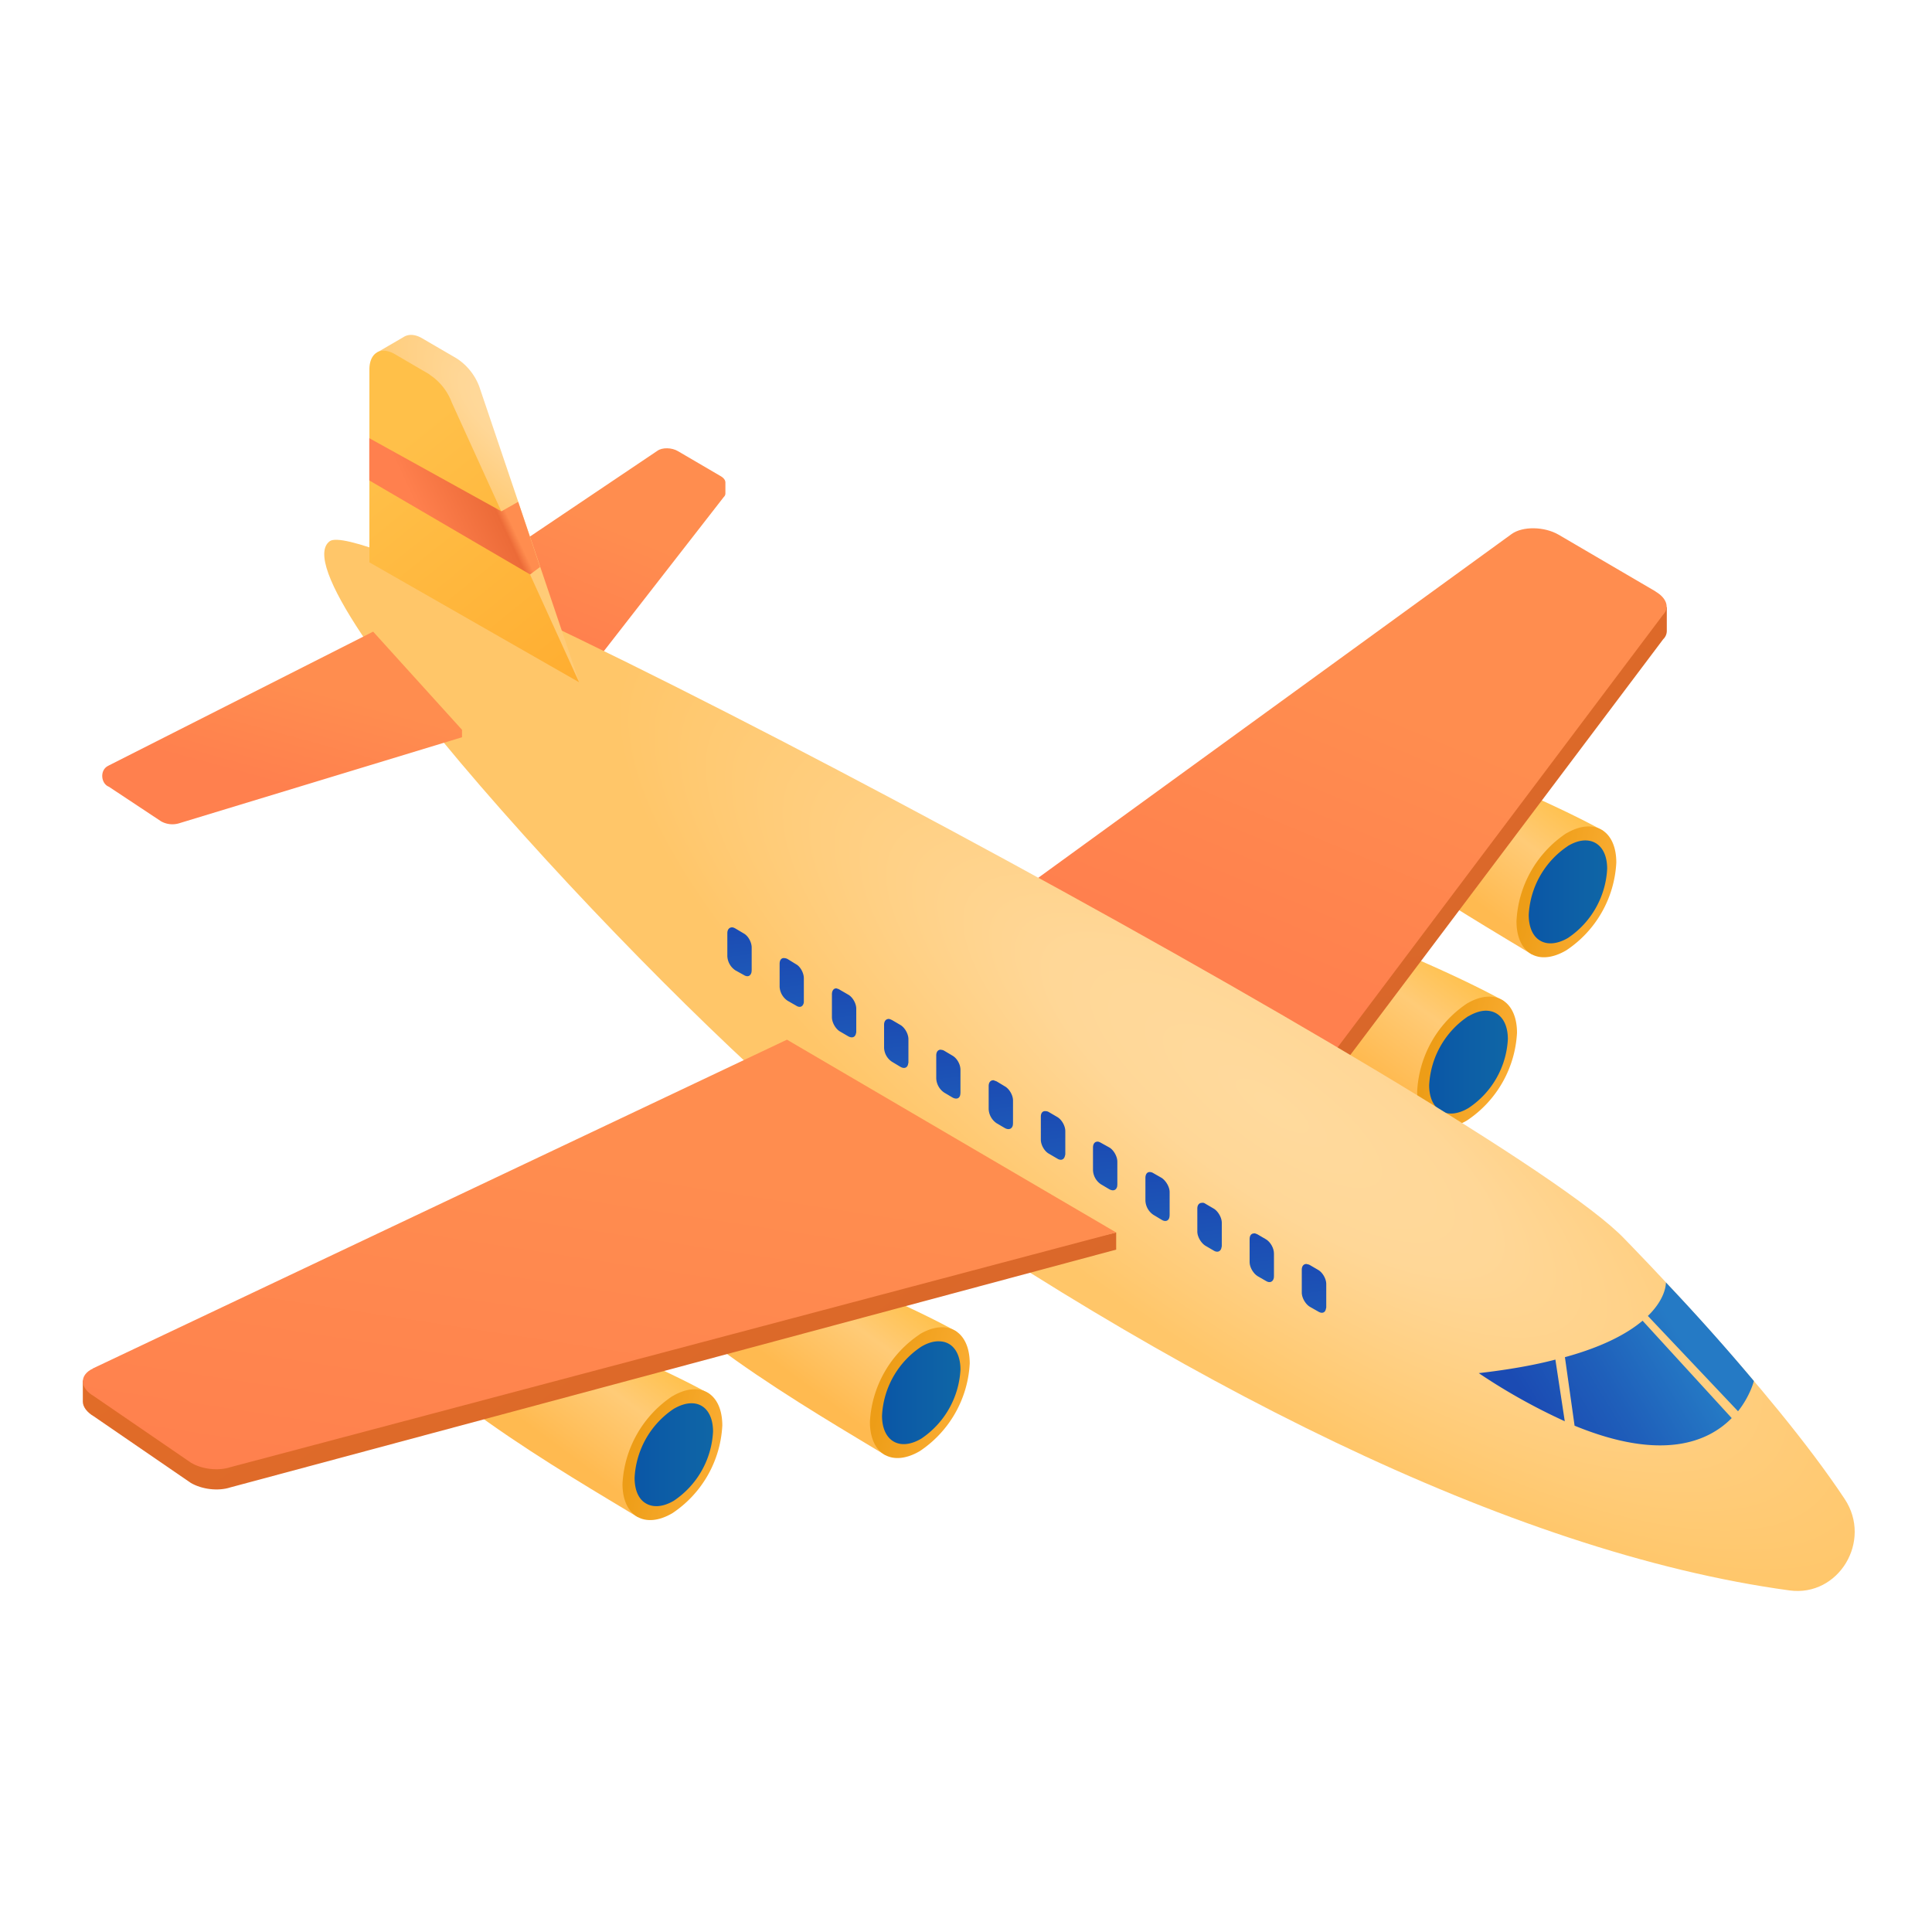 <svg xmlns="http://www.w3.org/2000/svg" width="150" height="150" fill="none"><path fill="url(#a)" d="M30.02 101.94c0 4.52 14.52 12.82 19.5 15.85.5-.15 6.44-9.08 5.5-9.6-4.96-2.8-25-11.64-25-6.24Z"/><path fill="url(#b)" d="M52.2 108.4a8.71 8.71 0 0 0-3.87 6.81c0 2.5 1.74 3.53 3.88 2.27a8.71 8.71 0 0 0 3.87-6.8c0-2.51-1.73-3.54-3.87-2.28Z"/><path fill="url(#c)" d="M52.31 109.38c.52-.3.99-.44 1.42-.43.97.02 1.63.83 1.63 2.2a6.87 6.87 0 0 1-3.05 5.37c-.85.5-1.62.53-2.17.2-.55-.32-.87-1.01-.87-1.99a6.85 6.85 0 0 1 3.04-5.35Z"/><path fill="url(#d)" d="M49.23 97.12c0 4.52 14.53 12.83 19.5 15.85.52-.15 6.44-9.08 5.51-9.6-4.96-2.8-25-11.64-25-6.25Z"/><path fill="url(#e)" d="M71.42 103.59a8.72 8.72 0 0 0-3.88 6.8c0 2.52 1.74 3.53 3.88 2.27a8.72 8.72 0 0 0 3.87-6.8c0-2.5-1.73-3.53-3.87-2.28Z"/><path fill="url(#f)" d="M71.52 104.56c.5-.3.99-.44 1.41-.42.98.02 1.64.83 1.64 2.2a6.88 6.88 0 0 1-3.05 5.36c-.85.5-1.62.54-2.17.2-.54-.33-.87-1.02-.87-1.98a6.83 6.83 0 0 1 3.04-5.36Z"/><path fill="url(#g)" d="M91.72 71.46c0 4.5 14.52 12.82 19.48 15.84.52-.15 6.45-9.07 5.52-9.6-4.96-2.8-25-11.63-25-6.24Z"/><path fill="url(#h)" d="M113.9 77.91a8.73 8.73 0 0 0-3.87 6.82c0 2.5 1.74 3.52 3.87 2.26a8.72 8.72 0 0 0 3.88-6.8c0-2.5-1.74-3.53-3.88-2.28Z"/><path fill="url(#i)" d="M114.01 78.9c.52-.3.99-.44 1.4-.43.99.03 1.66.83 1.66 2.21a6.84 6.84 0 0 1-3.06 5.35c-.84.5-1.62.55-2.17.2-.54-.32-.88-1-.88-1.98a6.85 6.85 0 0 1 3.05-5.36Z"/><path fill="url(#j)" d="M99.44 58.24c0 4.51 14.52 12.83 19.48 15.85.52-.15 6.45-9.08 5.52-9.6-4.96-2.8-25-11.63-25-6.24v-.01Z"/><path fill="url(#k)" d="M121.6 64.7a8.7 8.7 0 0 0-3.86 6.82c0 2.51 1.73 3.52 3.87 2.26a8.71 8.71 0 0 0 3.88-6.81c0-2.51-1.74-3.52-3.88-2.27Z"/><path fill="url(#l)" d="M121.73 65.68c.51-.3.98-.44 1.4-.43.99.03 1.65.83 1.65 2.2a6.88 6.88 0 0 1-3.04 5.37c-.85.5-1.63.54-2.18.2-.54-.32-.87-1.02-.87-1.99a6.84 6.84 0 0 1 3.05-5.35Z"/><path fill="url(#m)" d="M51.04 35c.37-.27 1.12-.26 1.6.03l3.3 1.93c.25.14.38.32.38.5v.84c0 .1-.03.2-.12.28L44.34 53.82l-11.42-5.8v-.83L51.04 35Z"/><path fill="url(#n)" d="M74.25 72.78v1.9l26.07 13.23 28.81-38.28a.9.9 0 0 0 .28-.63v-1.9L97.76 83.64 74.25 72.79v-.01Z"/><path fill="url(#o)" d="m128.54 45.92-7.52-4.4c-1.11-.65-2.81-.68-3.67-.05l-43.1 31.3 26.07 13.24 28.8-38.28c.53-.55.28-1.3-.58-1.8Z"/><path fill="url(#p)" d="M126.14 96.2c-9.3-9.83-96.9-56.86-100.54-54.18-4.41 3.25 26.57 36.67 40.38 47.47 25.01 17.6 51.17 31.03 72.96 33.99 3.82.52 6.44-3.85 4.28-7.1-5.72-8.64-17.08-20.18-17.08-20.18Z"/><path fill="url(#q)" d="M93.36 93.38a.4.4 0 0 1 .23.08l.65.38c.33.2.62.69.62 1.1v1.79s0 .07-.02.1c-.04.32-.3.45-.6.27l-.65-.38c-.34-.21-.63-.7-.63-1.1v-1.79c0-.29.16-.46.39-.44v-.01Z"/><path fill="url(#r)" d="M97.4 95.75c.07.01.15.05.24.09l.65.38c.34.2.62.68.62 1.1v1.77l-.01.13c-.06.3-.31.42-.6.24l-.66-.38c-.33-.2-.62-.69-.62-1.08v-1.8c0-.3.15-.45.38-.44Z"/><path fill="url(#s)" d="M101.47 98.15a.6.6 0 0 1 .23.07l.65.38c.34.2.62.69.62 1.09v1.78c0 .04 0 .08-.02.11-.04.33-.29.44-.6.25l-.65-.37c-.34-.2-.63-.7-.63-1.1v-1.78c0-.3.17-.47.4-.44v.01Z"/><path fill="url(#t)" d="M89.3 91a.5.5 0 0 1 .24.08l.65.37c.33.22.62.7.62 1.1v1.8l-.01.11c-.04.32-.3.43-.6.25l-.65-.39a1.4 1.4 0 0 1-.62-1.09v-1.78c0-.3.15-.48.38-.45h-.01Z"/><path fill="url(#u)" d="M85.24 88.63c.07.02.16.05.24.1l.65.36c.34.2.62.7.62 1.1v1.78l-.01.13c-.06.3-.3.4-.6.24l-.66-.39a1.38 1.38 0 0 1-.62-1.1V89.1c0-.32.16-.48.38-.46Z"/><path fill="url(#v)" d="M81.2 86.27a.5.5 0 0 1 .23.07l.65.38c.35.2.63.69.63 1.1v1.76c0 .05 0 .08-.02.12-.05.32-.3.45-.61.25l-.65-.38c-.36-.2-.62-.7-.62-1.08V86.7c0-.3.15-.46.38-.43Z"/><path fill="url(#w)" d="m77.14 83.87.24.09.63.38c.36.2.64.7.64 1.1v1.77l-.01.13c-.05.3-.31.42-.63.24l-.63-.37a1.4 1.4 0 0 1-.62-1.1v-1.79c0-.3.16-.46.38-.45Z"/><path fill="url(#x)" d="M73.08 81.51c.07 0 .16.03.23.07l.64.38c.36.21.62.68.62 1.1v1.79l-.01.1c-.03.32-.28.44-.61.26l-.64-.38a1.4 1.4 0 0 1-.62-1.1v-1.79c0-.3.16-.46.38-.44v.01Z"/><path fill="url(#y)" d="M69.03 79.12c.07 0 .14.04.23.08l.65.38c.35.21.62.7.62 1.1v1.78c0 .04 0 .09-.02.11-.03.32-.29.44-.6.26l-.65-.39a1.36 1.36 0 0 1-.62-1.09v-1.79c0-.3.16-.46.4-.45Z"/><path fill="url(#z)" d="M64.97 76.75a.7.7 0 0 1 .24.1l.64.37c.36.2.63.7.63 1.09v1.78c0 .04 0 .08-.02.13-.05.3-.29.41-.6.24l-.65-.38c-.34-.2-.62-.7-.62-1.1V77.2c0-.31.16-.49.38-.46Z"/><path fill="url(#A)" d="M60.92 74.39a.6.6 0 0 1 .23.07l.65.4c.34.18.61.68.61 1.09v1.87c-.05.33-.3.46-.61.25l-.65-.37a1.4 1.4 0 0 1-.62-1.08v-1.79c0-.32.16-.48.39-.44Z"/><path fill="url(#B)" d="M56.85 72c.07 0 .16.04.25.09l.64.38c.35.19.62.68.62 1.1v1.77l-.01.12c-.06.32-.3.43-.6.24l-.65-.36a1.4 1.4 0 0 1-.63-1.1v-1.79c0-.3.17-.46.39-.45Z"/><path fill="url(#C)" fill-rule="evenodd" d="M127.94 102.17Zm0 0c1.46-1.42 1.4-2.6 1.4-2.6a167.9 167.9 0 0 1 6.83 7.65s-.28 1.15-1.23 2.35l-7-7.4Zm-6.44 3.2.75 5.32c6.82 2.8 10.4 1.24 12.2-.59l-6.92-7.56c-1.14.96-3 2-6.03 2.83Zm0 4.98a46.46 46.46 0 0 1-6.69-3.74c2.35-.27 4.3-.62 5.95-1.05l.73 4.8Z" clip-rule="evenodd"/><path fill="url(#D)" d="m35.46 27.83-2.66-1.55c-.58-.35-1.1-.35-1.47-.11l-2.06 1.2 2 2.25.27-.66 13.43 24-7.76-22.95a4.49 4.49 0 0 0-1.75-2.18Z"/><path fill="url(#E)" d="m33.35 29.07-2.67-1.56c-1.1-.65-2-.13-2 1.18v14.97l16.28 9.31-9.88-21.71a4.45 4.45 0 0 0-1.74-2.18v-.01Z"/><path fill="url(#F)" d="m38.93 39.7 1.3-.74 1.7 5.06-.77.58-12.49-7.3v-3.28l10.26 5.68Z"/><path fill="url(#G)" d="M7.21 107.82c-.4.2-.7-.9-.78-.6v1.62c.01.38.3.8.86 1.13l7.52 5.16c.87.51 2.14.66 3.08.35l68.77-18.46v-1.33l-68.4 15.6-11.05-3.48v.01Z"/><path fill="url(#H)" d="M7.22 106.25c-1.07.5-1.05 1.5.07 2.15l7.53 5.16c.86.52 2.14.66 3.07.35l68.77-18.22L61.1 80.72 7.2 106.25Z"/><path fill="url(#I)" d="m8.43 59.44 20.54-10.4 6.9 7.62v.58l-22 6.69a1.8 1.8 0 0 1-1.36-.16l-4.06-2.69c-.62-.24-.73-1.31-.03-1.63Z"/><defs><linearGradient id="a" x1="52.28" x2="43.94" y1="104.54" y2="115.82" gradientUnits="userSpaceOnUse"><stop offset=".08" stop-color="#FFC049"/><stop offset=".4" stop-color="#FFCB77"/><stop offset=".83" stop-color="#FFBA50"/></linearGradient><linearGradient id="b" x1="57.14" x2="49.08" y1="115.09" y2="112.94" gradientUnits="userSpaceOnUse"><stop stop-color="#FFB23B"/><stop offset=".98" stop-color="#ED9D17"/></linearGradient><linearGradient id="c" x1="49.27" x2="55.36" y1="112.94" y2="112.94" gradientUnits="userSpaceOnUse"><stop offset=".09" stop-color="#0B58A6"/><stop offset="1" stop-color="#0F66A6"/></linearGradient><linearGradient id="d" x1="71.5" x2="63.15" y1="99.72" y2="111" gradientUnits="userSpaceOnUse"><stop offset=".08" stop-color="#FFC049"/><stop offset=".4" stop-color="#FFCB77"/><stop offset=".83" stop-color="#FFBA50"/></linearGradient><linearGradient id="e" x1="76.36" x2="68.29" y1="110.27" y2="108.13" gradientUnits="userSpaceOnUse"><stop stop-color="#FFB23B"/><stop offset=".98" stop-color="#ED9D17"/></linearGradient><linearGradient id="f" x1="68.48" x2="74.57" y1="108.13" y2="108.13" gradientUnits="userSpaceOnUse"><stop offset=".09" stop-color="#0B58A6"/><stop offset="1" stop-color="#0F66A6"/></linearGradient><linearGradient id="g" x1="113.98" x2="105.64" y1="74.05" y2="85.33" gradientUnits="userSpaceOnUse"><stop offset=".08" stop-color="#FFC049"/><stop offset=".4" stop-color="#FFCB77"/><stop offset=".83" stop-color="#FFBA50"/></linearGradient><linearGradient id="h" x1="118.84" x2="110.79" y1="84.6" y2="82.46" gradientUnits="userSpaceOnUse"><stop stop-color="#FFB23B"/><stop offset=".98" stop-color="#ED9D17"/></linearGradient><linearGradient id="i" x1="110.96" x2="117.06" y1="82.47" y2="82.47" gradientUnits="userSpaceOnUse"><stop offset=".09" stop-color="#0B58A6"/><stop offset="1" stop-color="#0F66A6"/></linearGradient><linearGradient id="j" x1="121.69" x2="113.35" y1="60.84" y2="72.12" gradientUnits="userSpaceOnUse"><stop offset=".08" stop-color="#FFC049"/><stop offset=".4" stop-color="#FFCB77"/><stop offset=".83" stop-color="#FFBA50"/></linearGradient><linearGradient id="k" x1="126.55" x2="118.49" y1="71.39" y2="69.25" gradientUnits="userSpaceOnUse"><stop stop-color="#FFB23B"/><stop offset=".98" stop-color="#ED9D17"/></linearGradient><linearGradient id="l" x1="118.69" x2="124.78" y1="69.25" y2="69.25" gradientUnits="userSpaceOnUse"><stop offset=".09" stop-color="#0B58A6"/><stop offset="1" stop-color="#0F66A6"/></linearGradient><linearGradient id="m" x1="40.37" x2="44.06" y1="48.34" y2="39.45" gradientUnits="userSpaceOnUse"><stop stop-color="#FF804E"/><stop offset="1" stop-color="#FF8D4F"/></linearGradient><linearGradient id="n" x1="81.88" x2="99.03" y1="-100.06" y2="82.35" gradientUnits="userSpaceOnUse"><stop stop-color="#EF7425"/><stop offset="1" stop-color="#D9672A"/></linearGradient><linearGradient id="o" x1="91.82" x2="100.55" y1="73.05" y2="52.03" gradientUnits="userSpaceOnUse"><stop stop-color="#FF804E"/><stop offset="1" stop-color="#FF8D4F"/></linearGradient><linearGradient id="q" x1="93.75" x2="94.33" y1="93.38" y2="99.22" gradientUnits="userSpaceOnUse"><stop stop-color="#1B4BB3"/><stop offset="1" stop-color="#1F5FBA"/></linearGradient><linearGradient id="r" x1="97.8" x2="98.38" y1="95.75" y2="101.58" gradientUnits="userSpaceOnUse"><stop stop-color="#1B4BB3"/><stop offset="1" stop-color="#1F5FBA"/></linearGradient><linearGradient id="s" x1="101.86" x2="102.43" y1="98.14" y2="103.95" gradientUnits="userSpaceOnUse"><stop stop-color="#1B4BB3"/><stop offset="1" stop-color="#1F5FBA"/></linearGradient><linearGradient id="t" x1="89.71" x2="90.28" y1="90.99" y2="96.84" gradientUnits="userSpaceOnUse"><stop stop-color="#1B4BB3"/><stop offset="1" stop-color="#1F5FBA"/></linearGradient><linearGradient id="u" x1="85.64" x2="86.21" y1="88.63" y2="94.44" gradientUnits="userSpaceOnUse"><stop stop-color="#1B4BB3"/><stop offset="1" stop-color="#1F5FBA"/></linearGradient><linearGradient id="v" x1="81.59" x2="82.16" y1="86.26" y2="92.07" gradientUnits="userSpaceOnUse"><stop stop-color="#1B4BB3"/><stop offset="1" stop-color="#1F5FBA"/></linearGradient><linearGradient id="w" x1="77.54" x2="78.11" y1="83.87" y2="89.69" gradientUnits="userSpaceOnUse"><stop stop-color="#1B4BB3"/><stop offset="1" stop-color="#1F5FBA"/></linearGradient><linearGradient id="x" x1="73.46" x2="74.04" y1="81.5" y2="87.32" gradientUnits="userSpaceOnUse"><stop stop-color="#1B4BB3"/><stop offset="1" stop-color="#1F5FBA"/></linearGradient><linearGradient id="y" x1="69.42" x2="70" y1="79.11" y2="84.95" gradientUnits="userSpaceOnUse"><stop stop-color="#1B4BB3"/><stop offset="1" stop-color="#1F5FBA"/></linearGradient><linearGradient id="z" x1="65.37" x2="65.95" y1="76.75" y2="82.57" gradientUnits="userSpaceOnUse"><stop stop-color="#1B4BB3"/><stop offset="1" stop-color="#1F5FBA"/></linearGradient><linearGradient id="A" x1="61.31" x2="61.88" y1="74.39" y2="80.2" gradientUnits="userSpaceOnUse"><stop stop-color="#1B4BB3"/><stop offset="1" stop-color="#1F5FBA"/></linearGradient><linearGradient id="B" x1="57.25" x2="57.83" y1="72" y2="77.82" gradientUnits="userSpaceOnUse"><stop stop-color="#1B4BB3"/><stop offset="1" stop-color="#1F5FBA"/></linearGradient><linearGradient id="C" x1="122.2" x2="133.16" y1="114.86" y2="108.26" gradientUnits="userSpaceOnUse"><stop stop-color="#1B4BB3"/><stop offset=".47" stop-color="#1F5FBA"/><stop offset="1" stop-color="#257AC5"/></linearGradient><linearGradient id="E" x1="31.28" x2="49.91" y1="31.23" y2="54.37" gradientUnits="userSpaceOnUse"><stop offset=".08" stop-color="#FFC049"/><stop offset="1" stop-color="#FFAA2C"/></linearGradient><linearGradient id="F" x1="30.51" x2="38.99" y1="41.5" y2="37.56" gradientUnits="userSpaceOnUse"><stop offset=".27" stop-color="#FF804E"/><stop offset=".86" stop-color="#EC6B38"/><stop offset=".93" stop-color="#FF8D4F"/></linearGradient><linearGradient id="G" x1="-56.61" x2="13.98" y1="57.55" y2="157.34" gradientUnits="userSpaceOnUse"><stop stop-color="#EF7425"/><stop offset="1" stop-color="#D9672A"/></linearGradient><linearGradient id="H" x1="16.75" x2="21.16" y1="114.86" y2="86.07" gradientUnits="userSpaceOnUse"><stop stop-color="#FF804E"/><stop offset="1" stop-color="#FF8D4F"/></linearGradient><linearGradient id="I" x1="16.84" x2="18.92" y1="59.68" y2="52.06" gradientUnits="userSpaceOnUse"><stop stop-color="#FF804E"/><stop offset="1" stop-color="#FF8D4F"/></linearGradient><radialGradient id="p" cx="0" cy="0" r="1" gradientTransform="matrix(-69.54 -48.7 15.34 -21.9 98.82 85.9)" gradientUnits="userSpaceOnUse"><stop stop-color="#FFDA9D"/><stop offset=".24" stop-color="#FFD797"/><stop offset=".72" stop-color="#FFC669"/></radialGradient><radialGradient id="D" cx="0" cy="0" r="1" gradientTransform="matrix(-14.9 -13.75 5.68 -6.16 39.67 32.33)" gradientUnits="userSpaceOnUse"><stop stop-color="#FFDA9D"/><stop offset=".24" stop-color="#FFD797"/><stop offset=".72" stop-color="#FFCB77"/></radialGradient></defs></svg>